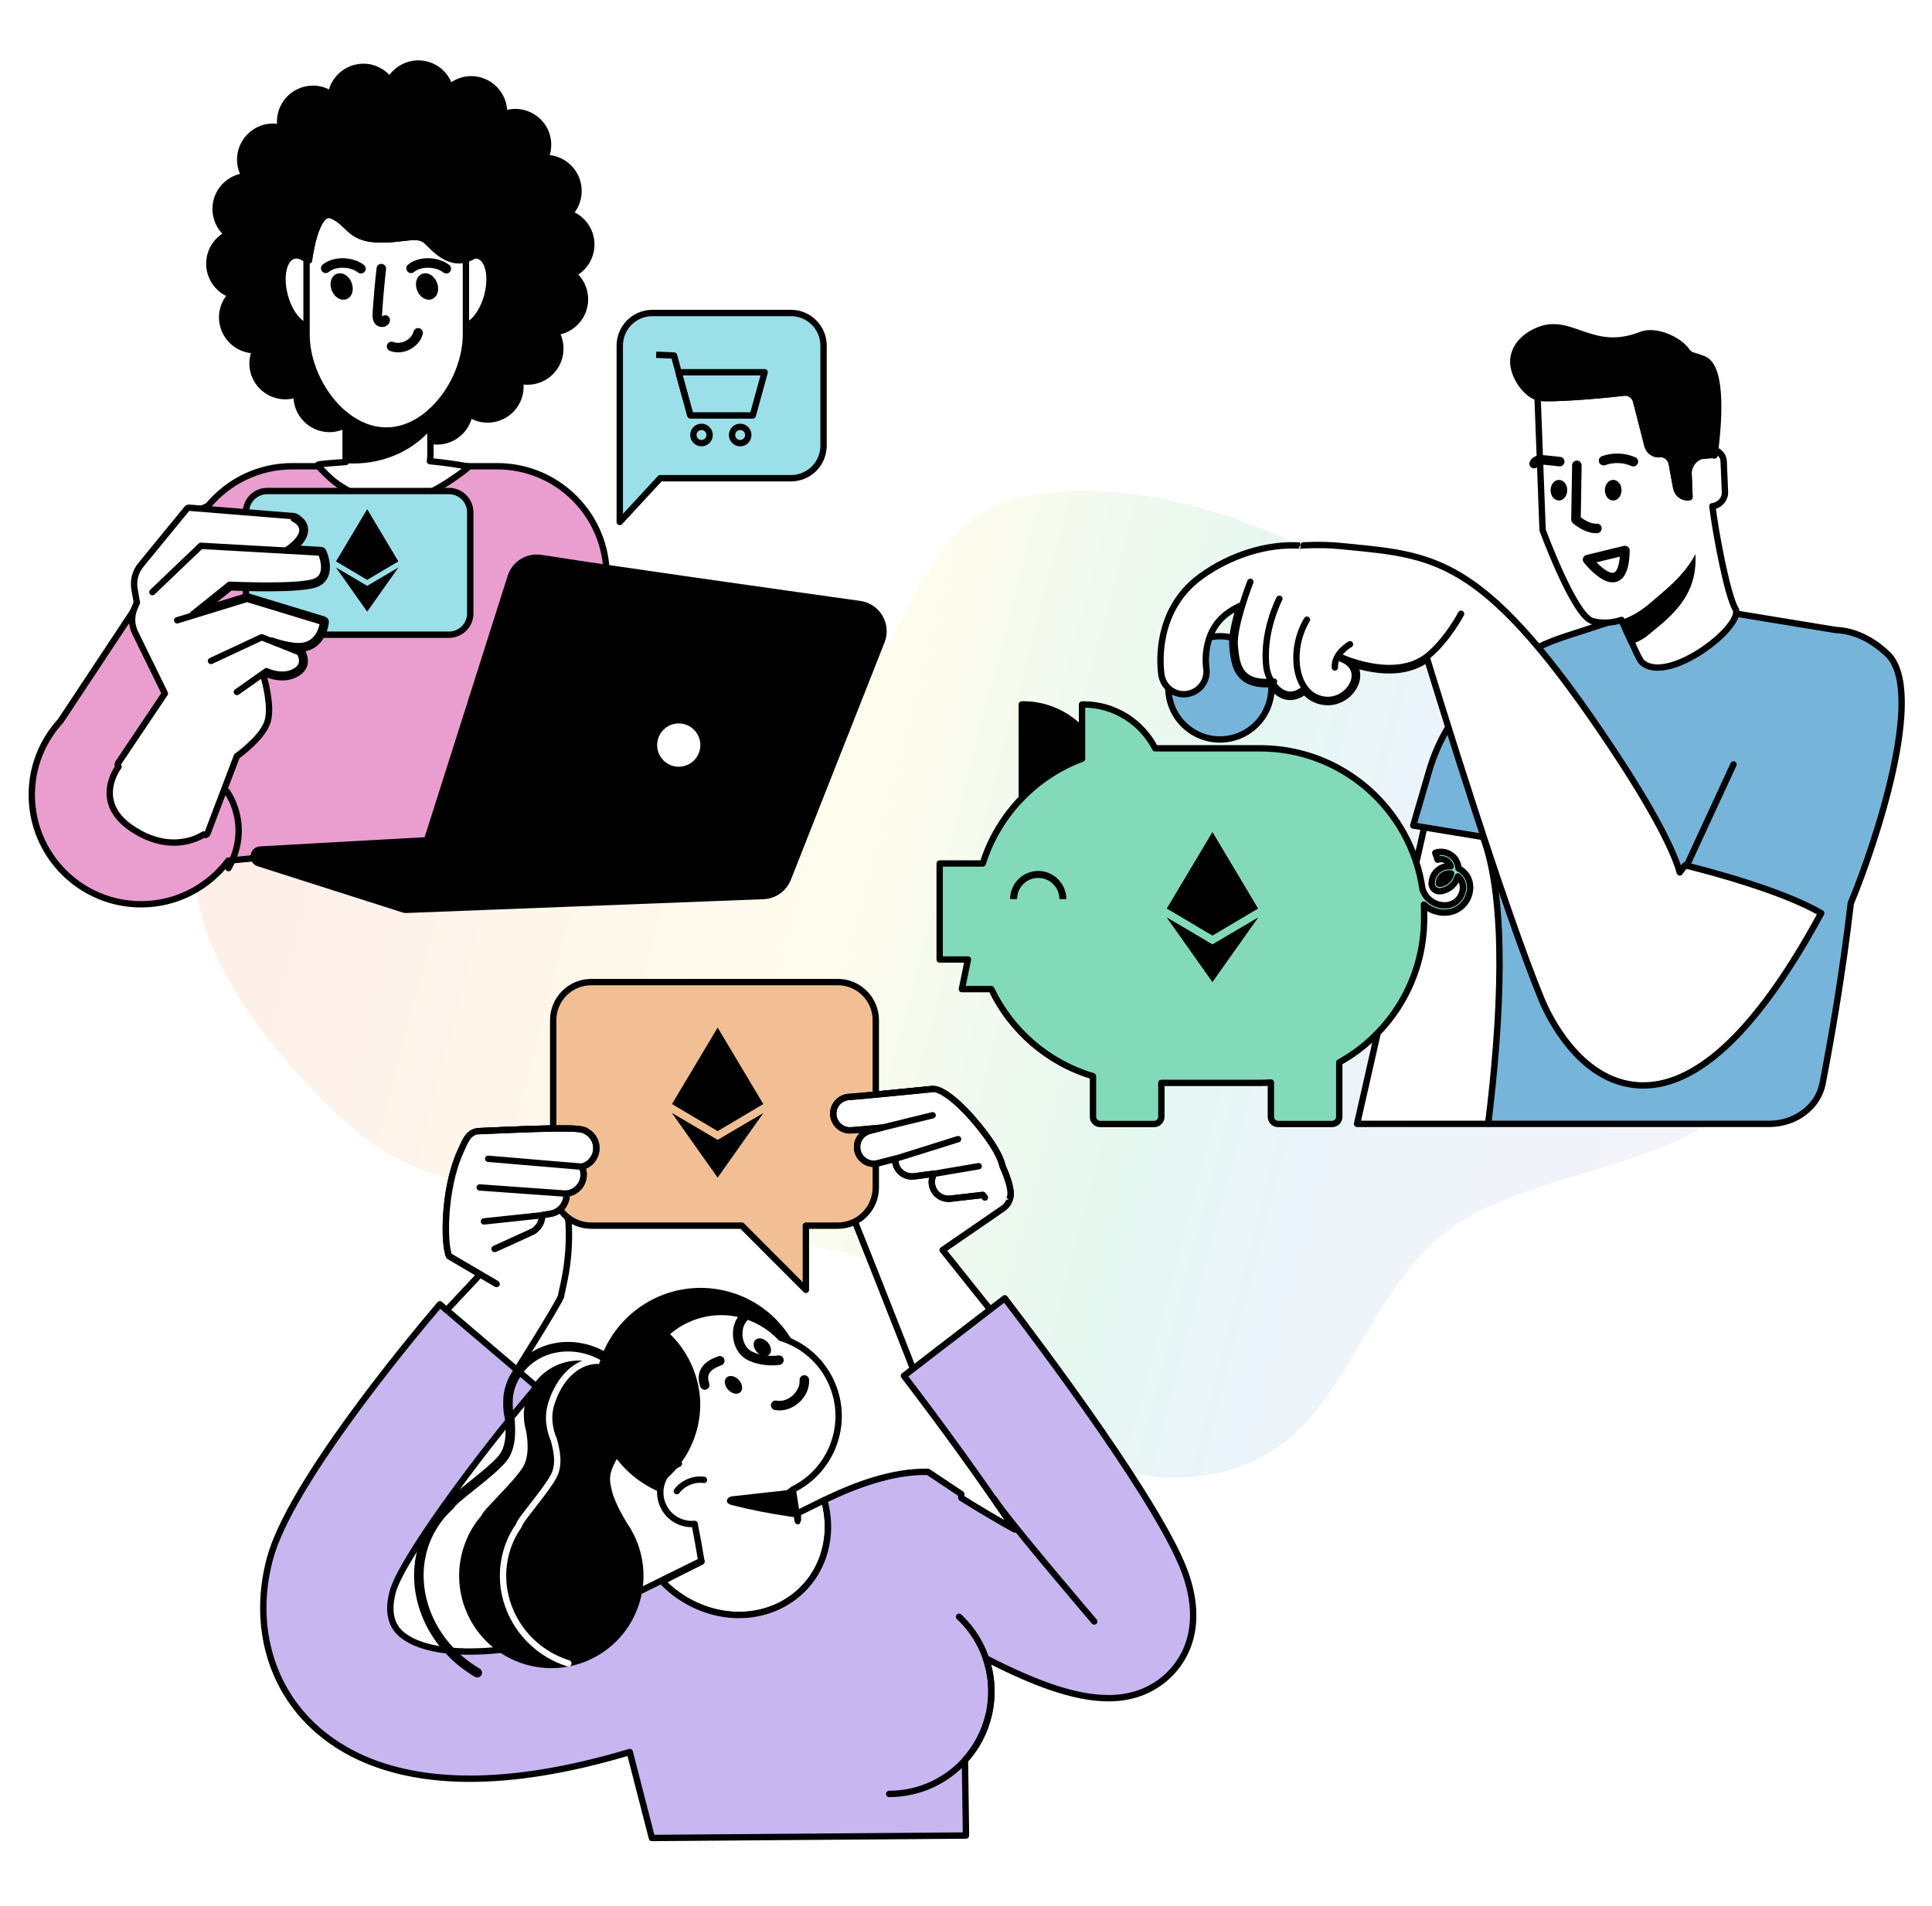 <svg width="304" height="300" viewBox="0 0 304 300" fill="none" xmlns="http://www.w3.org/2000/svg">
<g filter="url(#filter0_f_2496_199)">
<path d="M237.131 133.889C228.374 121.664 234.982 106.241 221.386 96.07C206.344 84.818 182.71 74.47 162.312 77.922C141.536 81.438 145.739 105.396 127.04 112.032C99.982 121.637 54.897 105.672 37.108 122.363C21.098 137.386 38.023 162.518 56.392 178.323C73.235 192.82 118.899 190.581 142.044 200.177C163.931 209.249 162.765 234.293 187.065 232.491C211.978 230.644 211.879 205.28 228.413 193.24C241.789 183.502 271.827 182.983 273.834 169.312C275.892 155.318 246.591 147.098 237.131 133.889Z" fill="url(#paint0_linear_2496_199)" fill-opacity="0.1"/>
</g>
<path d="M193.815 116.169C198.172 115.139 200.871 110.764 199.843 106.397C198.814 102.031 194.448 99.327 190.09 100.357C185.732 101.388 183.033 105.763 184.062 110.129C185.091 114.496 189.457 117.2 193.815 116.169Z" fill="#76B4DA" stroke="black" stroke-linejoin="round"/>
<path d="M241.886 129.6L234.165 176.887H213.536L224.622 127.933L241.886 129.6Z" fill="white" stroke="black" stroke-linejoin="round"/>
<path d="M296.994 102.947C294.465 100.521 291.672 99.276 288.801 99.147L262.636 94.853L246.315 100.163C235.743 103.599 227.729 111.514 224.879 121.32L222.372 129.929L233.358 131.733C237.172 141.903 236.186 160.468 234.165 176.887H278.394C282.529 176.887 286.072 174.21 286.786 170.524C288.029 164.097 289.908 153.512 291.222 142.154C295.072 132.907 303.122 108.816 297.001 102.94L296.994 102.947Z" fill="#76B4DA" stroke="black" stroke-linejoin="round"/>
<path d="M226.8 138.017C226.543 138.317 226.407 138.697 226.414 139.09C226.593 139.105 226.779 139.09 226.95 139.033C227.493 138.84 227.921 138.453 228.171 137.938C228.243 137.795 228.286 137.645 228.321 137.494C228.179 137.473 228.043 137.473 227.893 137.48C227.464 137.509 227.079 137.702 226.793 138.024L226.8 138.017Z" stroke="black" stroke-linejoin="round"/>
<path d="M273.065 95.819C271.793 93.622 269.972 84.024 269.443 79.673C270.586 79.544 271.465 78.564 271.422 77.447L271.222 72.623C271.186 71.786 270.636 71.106 269.886 70.848C269.85 71.127 269.815 71.399 269.779 71.671C269.586 71.628 269.386 71.607 269.172 71.628L267.922 71.736C266.743 71.836 265.643 73.26 265.693 74.484L265.843 78.249L265.665 78.263H265.636C264.736 78.342 263.929 77.69 263.757 76.753L263.057 72.974C262.879 72.022 262.043 71.364 261.129 71.471C260.257 71.571 259.45 70.984 259.229 70.097L257.457 63.169C257.229 62.274 256.415 61.687 255.536 61.795C250.857 62.36 243.729 62.84 242.236 62.596C242.136 62.582 242.036 62.553 241.936 62.525L242.729 83.43C242.729 83.43 247.686 96.95 250.557 97.751C252.007 98.152 253.557 98.088 255.136 97.573C255.893 99.347 256.45 100.557 256.857 101.344C257.615 103.069 258.122 104.028 258.365 104.243C262.465 107.9 274.593 98.453 273.065 95.819Z" fill="white" stroke="black" stroke-linejoin="round"/>
<path d="M268.029 56.52C267.407 56.277 266.857 56.098 266.357 55.955C265.964 55.847 265.621 55.59 265.393 55.239C264.286 53.557 260.564 51.775 258.229 52.705C250.607 55.718 247.336 50 242.271 51.911C240.907 52.419 238.629 53.729 238.171 56.205C237.721 58.639 239.879 61.938 241.929 62.525C242.029 62.553 242.129 62.582 242.229 62.596C243.721 62.84 250.85 62.36 255.529 61.795C256.4 61.687 257.221 62.267 257.45 63.169L259.221 70.097C259.45 70.984 260.257 71.571 261.121 71.471C262.036 71.371 262.879 72.022 263.05 72.974L263.75 76.753C263.921 77.691 264.729 78.335 265.629 78.263H265.657L265.836 78.242L265.686 74.477C265.636 73.253 266.736 71.829 267.914 71.729L269.164 71.621C269.379 71.6 269.579 71.621 269.771 71.664C269.807 71.4 269.843 71.12 269.879 70.841C270.607 64.994 270.85 57.608 268.029 56.513V56.52Z" fill="black" stroke="black" stroke-linejoin="round"/>
<path d="M255.686 86.651L249.808 88.068C249.808 88.068 255.493 95.318 255.686 86.651Z" fill="white" stroke="black" stroke-width="1.5" stroke-linejoin="round"/>
<path d="M248.122 73.239L247.979 81.777C247.979 81.777 249.658 83.273 251.279 83.165" stroke="black" stroke-width="1.5" stroke-linecap="round" stroke-linejoin="round"/>
<path d="M252.322 72.502C253.829 71.958 255.543 72.015 257.015 72.659" stroke="black" stroke-width="1.5" stroke-linecap="round" stroke-linejoin="round"/>
<path d="M245.422 72.652L243.107 72.409C242.465 72.337 241.643 72.373 241.393 72.967" stroke="black" stroke-width="1.5" stroke-linecap="round" stroke-linejoin="round"/>
<path d="M253.836 78.277C254.282 78.277 254.643 77.774 254.643 77.154C254.643 76.533 254.282 76.03 253.836 76.03C253.39 76.03 253.029 76.533 253.029 77.154C253.029 77.774 253.39 78.277 253.836 78.277Z" fill="black" stroke="black" stroke-linejoin="round"/>
<path d="M244.486 77.154C244.486 77.776 244.851 78.277 245.293 78.277C245.736 78.277 246.101 77.776 246.101 77.154C246.101 76.531 245.736 76.03 245.293 76.03C244.851 76.03 244.486 76.531 244.486 77.154Z" fill="black" stroke="black" stroke-linejoin="round"/>
<path d="M264.314 137.316C263.8 135.419 261.772 129.965 253.814 117.977C234.05 88.19 226.372 87.445 212.436 86.086L210.8 85.928C207.836 85.628 204.536 85.864 204.55 85.871C199.422 85.535 193.586 87.352 188.936 90.738C181.193 96.377 182.693 105.882 182.764 106.283C183.057 108.015 184.536 109.267 186.279 109.267C186.479 109.267 186.679 109.253 186.879 109.217C188.807 108.888 190.122 107.049 189.807 105.116C189.772 104.887 189.014 99.526 193.136 96.521C193.707 96.106 194.35 95.726 195.05 95.383C194.393 97.551 193.779 100.099 193.922 101.674C194.093 103.456 194.279 105.474 195.729 106.669C196.564 107.356 197.722 107.693 199.25 107.693C199.45 107.693 199.672 107.671 199.879 107.657C200.393 108.451 201.079 109.131 201.9 109.468C202.207 109.596 202.586 109.689 203.022 109.689C203.664 109.689 204.429 109.475 205.264 108.816C205.264 108.816 205.264 108.809 205.279 108.802C205.693 109.296 206.172 109.689 206.707 109.961C207.429 110.326 208.179 110.505 208.929 110.505C209.936 110.505 210.922 110.176 211.772 109.525C213.079 108.53 213.743 107.027 213.472 105.71C213.386 105.274 213.193 104.88 212.914 104.536C214.357 105.002 216.422 105.503 218.6 105.503C220.636 105.503 222.764 105.052 224.572 103.728C225.943 108.215 236.507 142.612 242.579 157.334C243.472 159.502 248.422 170.359 257.95 170.825C258.157 170.832 258.364 170.839 258.572 170.839C267.4 170.839 276.814 161.721 286.564 143.721C280.179 140.021 268.136 136.922 265.143 136.185L264.314 137.308V137.316Z" fill="white" stroke="black" stroke-linejoin="round"/>
<path d="M196.743 91.568C196.743 91.568 194 98.618 194.286 101.645C194.572 104.672 194.922 107.836 200.465 107.278" fill="white"/>
<path d="M196.743 91.568C196.743 91.568 194 98.618 194.286 101.645C194.572 104.672 194.922 107.836 200.465 107.278" stroke="black" stroke-linecap="round" stroke-linejoin="round"/>
<path d="M201.308 94.237C201.308 94.237 198.565 99.498 199.279 105.052C199.586 107.449 202.051 110.92 205.058 108.544" stroke="black" stroke-linecap="round" stroke-linejoin="round"/>
<path d="M205.65 97.53C202.922 102.117 203.707 108.036 206.879 109.654C211.707 112.116 216.25 104.973 210.457 103.506" stroke="black" stroke-linecap="round" stroke-linejoin="round"/>
<path d="M212.421 101.402C212.421 101.402 209.886 102.833 210.043 105.052Z" fill="white"/>
<path d="M212.421 101.402C212.421 101.402 209.886 102.833 210.043 105.052" stroke="black" stroke-linecap="round" stroke-linejoin="round"/>
<path d="M211.072 103.47C211.072 103.47 219.622 107.435 224.772 103.155C227.779 100.65 229.9 96.606 229.9 96.606" stroke="black" stroke-linecap="round" stroke-linejoin="round"/>
<path d="M272.764 120.318L265.4 136.263" stroke="black" stroke-linecap="round" stroke-linejoin="round"/>
<path d="M170.257 114.9C167.936 112.423 164.65 110.863 160.993 110.863C160.922 110.863 160.85 110.87 160.779 110.877V125.621C163.415 122.901 166.643 120.761 170.257 119.409V114.907V114.9Z" fill="black" stroke="black" stroke-linejoin="round"/>
<path d="M229.5 136.678C229.472 136.421 229.429 136.163 229.336 135.913C229.093 135.218 228.593 134.667 227.936 134.345C227.272 134.03 226.529 133.987 225.836 134.231L226.215 135.311C226.615 135.168 227.05 135.19 227.436 135.376C227.822 135.562 228.115 135.884 228.257 136.292C228.257 136.306 228.265 136.328 228.272 136.342C228.122 136.335 227.972 136.313 227.822 136.328C227.093 136.378 226.422 136.707 225.943 137.265C225.536 137.738 225.315 138.317 225.279 138.933C225.257 139.004 225.257 139.105 225.272 139.219C225.272 139.233 225.272 139.248 225.272 139.262H225.279C225.372 139.777 225.857 140.507 227.057 140.2C227.15 140.178 227.243 140.142 227.336 140.114C228.365 139.749 229.093 138.919 229.386 137.945C229.407 137.967 229.436 137.981 229.457 137.995C229.886 138.375 230.143 138.897 230.186 139.47C230.236 140.221 229.993 140.951 229.5 141.524C229.007 142.089 228.315 142.433 227.565 142.483C226.586 142.547 225.643 142.232 224.9 141.588C224.393 141.144 224.036 140.572 223.829 139.942C222.022 127.41 211.265 117.777 198.257 117.777H181.765C179.65 113.676 175.393 110.87 170.472 110.87C170.4 110.87 170.329 110.877 170.257 110.885V119.416C166.643 120.768 163.422 122.915 160.779 125.628C157.993 128.491 155.865 131.998 154.643 135.905H147.857V151.014H152.307L151.35 155.673H155.979C159.107 162.243 164.907 167.282 171.979 169.379V175.763C171.979 176.393 172.493 176.908 173.122 176.908H181.6C182.229 176.908 182.743 176.393 182.743 175.763V170.438H198.25C198.829 170.438 199.4 170.409 199.972 170.374V175.763C199.972 176.393 200.486 176.908 201.115 176.908H209.593C210.222 176.908 210.736 176.393 210.736 175.763V167.21C218.693 162.794 224.086 154.299 224.086 144.537V143.671C224.086 143.234 224.072 142.805 224.05 142.375C224.079 142.397 224.1 142.426 224.129 142.454C224.793 143.034 225.579 143.413 226.422 143.563C226.815 143.635 227.215 143.657 227.622 143.628C228.679 143.556 229.643 143.077 230.343 142.275C231.043 141.474 231.386 140.45 231.315 139.391C231.236 138.181 230.5 137.179 229.493 136.678H229.5ZM228.172 137.931C227.922 138.446 227.493 138.84 226.95 139.026C226.772 139.09 226.593 139.097 226.415 139.083C226.415 138.69 226.543 138.31 226.8 138.01C227.079 137.688 227.472 137.494 227.9 137.466C228.043 137.459 228.186 137.466 228.329 137.48C228.293 137.63 228.243 137.781 228.179 137.924L228.172 137.931Z" fill="#82DABB" stroke="black" stroke-linejoin="round"/>
<path d="M167.786 141.51H166.693C166.693 139.67 165.2 138.174 163.364 138.174C161.529 138.174 160.036 139.67 160.036 141.51H158.943C158.943 139.069 160.929 137.079 163.364 137.079C165.8 137.079 167.786 139.069 167.786 141.51Z" fill="black"/>
<path d="M259.736 94.846C258.221 96.163 256.657 97.079 255.128 97.573C255.886 99.348 256.443 100.557 256.85 101.344C257.771 100.987 258.607 100.564 259.221 100.049C262.064 97.651 266.707 94.552 266.793 88.304C266.793 87.961 266.793 87.589 266.786 87.202C264.978 90.673 261.886 92.971 259.736 94.846Z" fill="black"/>
<path d="M197.986 144.392C197.955 144.39 190.868 148.598 190.776 148.634C190.755 148.621 183.606 144.382 183.572 144.386C183.589 144.412 190.771 154.572 190.776 154.572C190.78 154.572 197.986 144.392 197.986 144.392Z" fill="black"/>
<path d="M190.779 130.954L183.595 142.992L190.779 147.256L197.963 142.992L190.779 130.954Z" fill="black"/>
<path d="M92.484 178.204C91.526 177.56 91.169 177.324 75.341 178.032C73.683 178.104 73.162 179.664 72.469 181.182C69.641 187.394 69.869 196.254 70.676 197.707L75.555 200.57L66.469 210.268L79.641 218.283C79.641 218.283 88.312 204.585 88.312 203.919C88.312 203.254 89.812 198.909 89.476 192.561C89.419 191.502 88.933 190.765 88.176 190.264C88.819 189.663 89.191 188.789 89.126 187.866C90.691 187.702 91.883 186.349 91.812 184.753C91.798 184.352 91.698 183.973 91.541 183.629C92.241 183.45 92.883 183.028 93.312 182.384C94.234 181.003 93.862 179.127 92.476 178.204H92.484Z" fill="white" stroke="black" stroke-miterlimit="10" stroke-linejoin="round"/>
<path d="M158.97 187.251C158.741 185.676 157.77 183.615 157.77 183.615C157.677 183.508 157.662 181.711 153.998 177.202C151.155 173.702 148.191 171.262 146.734 171.405C142.127 171.863 134.534 172.607 133.705 172.643C132.27 172.665 131.112 173.838 131.112 175.277C131.112 176.716 132.291 177.911 133.741 177.911C133.841 177.911 134.077 177.896 134.398 177.875C131.905 180.101 130.655 182.541 130.655 182.541C130.655 182.541 144.827 218.119 144.991 218.956L156.991 207.598L148.32 196.741L157.927 190.135C158.834 189.448 159.212 188.303 158.962 187.243L158.97 187.251Z" fill="white" stroke="black" stroke-miterlimit="10" stroke-linejoin="round"/>
<path d="M126.657 222.402C128.304 213.321 122.292 204.622 113.23 202.971C104.167 201.321 95.485 207.345 93.838 216.426C92.191 225.507 98.202 234.206 107.265 235.856C116.328 237.506 125.01 231.483 126.657 222.402Z" fill="black"/>
<path d="M129.169 236.362L125.533 238.158C125.548 238.731 125.612 239.969 125.483 239.146C125.433 238.845 125.391 238.552 125.341 238.259C125.198 237.393 125.062 236.541 124.948 235.761C124.891 235.432 124.841 235.109 124.805 234.816C124.776 234.687 124.762 234.566 124.748 234.444C130.855 231.452 133.626 224.174 130.926 217.832C129.376 214.19 126.348 211.634 122.848 210.561C119.255 206.739 113.548 205.343 108.448 207.526C101.912 210.318 98.876 217.883 101.662 224.431C102.755 227.008 104.598 229.019 106.819 230.372C104.362 231.481 103.226 234.358 104.291 236.849C105.155 238.881 107.212 240.041 109.298 239.847C109.691 241.844 110.069 243.898 110.348 245.666C110.348 245.702 110.362 245.738 110.362 245.773L104.169 248.894C109.062 254.004 116.698 255.736 122.812 252.658C128.905 249.588 131.548 242.717 129.691 236.111C129.519 236.197 129.341 236.276 129.169 236.362Z" fill="white" stroke="black" stroke-miterlimit="10" stroke-linejoin="round"/>
<path d="M131.827 154.572H93.027C89.727 154.572 87.048 157.256 87.048 160.562V186.914C87.048 190.221 89.727 192.905 93.027 192.905H116.72L126.805 203.01V192.905H131.827C135.127 192.905 137.805 190.221 137.805 186.914V160.562C137.805 157.256 135.127 154.572 131.827 154.572Z" fill="#F1BF93" stroke="black" stroke-miterlimit="10" stroke-linejoin="round"/>
<path d="M158.683 188.832C159.798 187.902 157.769 183.615 157.769 183.615C157.676 183.508 157.662 181.711 153.998 177.202C151.155 173.702 148.19 171.262 146.733 171.405C142.126 171.863 134.533 172.607 133.705 172.643C132.269 172.665 131.112 173.838 131.112 175.277C131.112 176.716 132.29 177.911 133.74 177.911C134.112 177.911 136.19 177.725 138.776 177.481L136.833 177.982C135.426 178.347 134.583 179.786 134.948 181.196C135.255 182.384 136.326 183.171 137.49 183.171C137.712 183.171 137.933 183.143 138.155 183.085L140.869 182.377C140.862 182.541 140.869 182.713 140.883 182.878C141.055 184.202 142.19 185.168 143.49 185.168C143.605 185.168 143.719 185.161 143.84 185.146L146.969 184.731C146.698 185.204 146.562 185.762 146.633 186.342C146.798 187.787 148.098 188.825 149.548 188.661L154.633 188.074L154.976 188.482" fill="white"/>
<path d="M158.683 188.832C159.798 187.902 157.769 183.615 157.769 183.615C157.676 183.508 157.662 181.711 153.998 177.202C151.155 173.702 148.19 171.262 146.733 171.405C142.126 171.863 134.533 172.607 133.705 172.643C132.269 172.665 131.112 173.838 131.112 175.277C131.112 176.716 132.29 177.911 133.74 177.911C134.112 177.911 136.19 177.725 138.776 177.481L136.833 177.982C135.426 178.347 134.583 179.786 134.948 181.196C135.255 182.384 136.326 183.171 137.49 183.171C137.712 183.171 137.933 183.143 138.155 183.085L140.869 182.377C140.862 182.541 140.869 182.713 140.883 182.878C141.055 184.202 142.19 185.168 143.49 185.168C143.605 185.168 143.719 185.161 143.84 185.146L146.969 184.731C146.698 185.204 146.562 185.762 146.633 186.342C146.798 187.787 148.098 188.825 149.548 188.661L154.633 188.074L154.976 188.482" stroke="black" stroke-miterlimit="10" stroke-linejoin="round"/>
<path d="M146.733 171.405C142.126 171.863 134.533 172.607 133.705 172.643C132.269 172.665 131.112 173.838 131.112 175.277C131.112 176.715 132.29 177.911 133.74 177.911C134.112 177.911 136.19 177.725 138.776 177.481L136.833 177.982C135.426 178.347 134.583 179.786 134.948 181.196C135.255 182.384 136.326 183.171 137.49 183.171C137.712 183.171 137.933 183.142 138.155 183.085L140.869 182.377C140.862 182.541 140.869 182.713 140.883 182.878C141.055 184.202 142.19 185.168 143.49 185.168C143.605 185.168 143.719 185.161 143.84 185.146L146.969 184.731C146.698 185.204 146.562 185.762 146.633 186.342C146.798 187.787 148.098 188.825 149.548 188.66L154.633 188.074L154.976 188.482" stroke="black" stroke-linecap="round" stroke-linejoin="round"/>
<path d="M146.748 175.535L138.777 177.488" stroke="black" stroke-linecap="round" stroke-linejoin="round"/>
<path d="M150.748 179.292L140.869 182.391" stroke="black" stroke-linecap="round" stroke-linejoin="round"/>
<path d="M153.998 183.55L146.969 184.746" stroke="black" stroke-linecap="round" stroke-linejoin="round"/>
<path d="M77.819 196.576L83.784 193.864C84.762 193.32 85.305 192.311 85.319 191.259L86.677 191.022C88.205 190.758 89.241 189.376 89.148 187.866C90.712 187.702 91.905 186.349 91.834 184.753C91.819 184.352 91.719 183.973 91.562 183.629C92.262 183.45 92.905 183.028 93.334 182.384C94.255 181.003 93.884 179.127 92.498 178.204C91.541 177.56 91.184 177.324 75.355 178.032C73.698 178.104 73.177 179.664 72.484 181.182C69.655 187.394 69.884 196.254 70.691 197.707L78.155 202.087" fill="white"/>
<path d="M77.819 196.576L83.784 193.864C84.762 193.32 85.305 192.311 85.319 191.259L86.677 191.022C88.205 190.758 89.241 189.376 89.148 187.866C90.712 187.702 91.905 186.349 91.834 184.753C91.819 184.352 91.719 183.973 91.562 183.629C92.262 183.45 92.905 183.028 93.334 182.384C94.255 181.003 93.884 179.127 92.498 178.204C91.541 177.56 91.184 177.324 75.355 178.032C73.698 178.104 73.177 179.664 72.484 181.182C69.655 187.394 69.884 196.254 70.691 197.707L78.155 202.087" stroke="black" stroke-miterlimit="10" stroke-linejoin="round"/>
<path d="M70.684 197.707L78.148 202.094" stroke="black" stroke-linecap="round" stroke-linejoin="round"/>
<path d="M77.819 196.576L83.784 193.864C84.762 193.32 85.305 192.311 85.319 191.259L86.676 191.022C88.205 190.758 89.241 189.376 89.148 187.866C90.712 187.702 91.905 186.349 91.834 184.753C91.819 184.352 91.719 183.973 91.562 183.629C92.262 183.45 92.905 183.028 93.334 182.384C94.255 181.003 93.884 179.127 92.498 178.204C91.541 177.56 91.184 177.324 75.355 178.032" stroke="black" stroke-linecap="round" stroke-linejoin="round"/>
<path d="M76.819 182.384L91.548 183.629" stroke="black" stroke-linecap="round" stroke-linejoin="round"/>
<path d="M75.483 186.893L89.141 187.873" stroke="black" stroke-linecap="round" stroke-linejoin="round"/>
<path d="M76.148 192.239L85.313 191.266" stroke="black" stroke-linecap="round" stroke-linejoin="round"/>
<path d="M114.369 236.197C114.355 236.527 114.676 236.763 115.098 236.87C118.062 237.629 121.119 238.23 124.233 238.681C124.583 238.731 124.948 238.788 125.312 238.795C125.169 237.522 125.019 236.262 124.905 235.124C124.855 234.766 124.819 234.423 124.798 234.1C124.726 234.108 124.648 234.129 124.576 234.136C124.226 234.194 124.019 234.337 123.905 234.508C123.719 234.537 123.541 234.573 123.341 234.601C122.448 234.709 121.562 234.802 120.669 234.895C118.841 235.102 117.005 235.31 115.176 235.51C114.726 235.56 114.391 235.904 114.376 236.19L114.369 236.197Z" fill="black"/>
<path d="M100.155 227.874C101.327 229.656 102.612 231.366 103.941 233.027C104.055 233.17 104.277 233.249 104.434 233.12C105.87 231.946 107.084 230.529 108.027 228.926C109.748 225.999 110.505 222.52 110.055 219.149C109.555 215.456 107.727 211.985 104.948 209.509C104.634 209.223 104.227 209.673 104.441 209.974C102.805 210.017 101.37 211.241 100.448 212.536C99.42 213.975 98.82 215.657 98.312 217.331C97.762 219.149 97.37 220.91 97.791 222.807C98.198 224.646 99.141 226.314 100.162 227.874H100.155Z" fill="black"/>
<path fill-rule="evenodd" clip-rule="evenodd" d="M158.098 204.342C163.913 211.935 183.163 237.529 186.655 248.028C189.913 257.812 185.07 262.843 182.841 264.553C180.37 266.443 177.555 267.28 174.398 267.28C168.981 267.28 162.552 264.821 155.131 261.012C156.08 263.789 156.285 266.858 155.562 269.925C154.915 272.673 153.601 275.089 151.833 277.042L151.998 288.894L102.577 289.281L99.091 275.754C89.062 278.753 80.777 279.955 73.948 279.955C61.27 279.955 53.605 275.826 49.034 271.424C42.255 264.89 39.812 255.099 42.498 245.222C45.648 233.65 63.734 211.728 69.213 205.286L84.448 218.269C74.584 229.892 63.134 245.616 61.805 250.49C61.27 252.451 61.027 255.171 62.905 256.974C66.327 260.266 76.305 261.784 94.098 256.33L93.498 253.99L110.355 245.666C110.355 245.684 110.359 245.702 110.363 245.72C110.366 245.738 110.37 245.756 110.37 245.773L104.177 248.894C109.07 254.004 116.705 255.736 122.82 252.659C128.913 249.588 131.548 242.717 129.698 236.112C134.705 233.685 140.448 231.56 146.005 231.653L151.263 235.16V235.761C154.091 237.529 156.941 239.218 159.648 240.721C154.677 233.306 148.177 224.302 142.234 216.544L158.098 204.342Z" fill="#C8B6F0"/>
<path d="M186.655 248.028L186.181 248.186L186.181 248.186L186.655 248.028ZM158.098 204.342L158.495 204.038C158.414 203.932 158.295 203.863 158.163 203.846C158.032 203.829 157.899 203.864 157.793 203.945L158.098 204.342ZM182.841 264.553L183.145 264.951L183.146 264.95L182.841 264.553ZM155.131 261.012L155.359 260.567C155.178 260.474 154.958 260.501 154.804 260.634C154.65 260.768 154.592 260.981 154.658 261.174L155.131 261.012ZM155.562 269.925L155.076 269.81L155.076 269.81L155.562 269.925ZM151.833 277.042L151.463 276.707C151.378 276.801 151.332 276.923 151.333 277.049L151.833 277.042ZM151.998 288.894L152.002 289.394C152.135 289.393 152.263 289.339 152.356 289.244C152.449 289.149 152.5 289.021 152.498 288.888L151.998 288.894ZM102.577 289.281L102.093 289.406C102.15 289.628 102.351 289.783 102.581 289.781L102.577 289.281ZM99.091 275.754L99.575 275.629C99.541 275.498 99.455 275.386 99.337 275.319C99.219 275.252 99.078 275.236 98.948 275.275L99.091 275.754ZM49.034 271.424L48.687 271.784L48.687 271.784L49.034 271.424ZM42.498 245.222L42.016 245.091L42.016 245.091L42.498 245.222ZM69.213 205.286L69.537 204.906C69.436 204.82 69.305 204.777 69.172 204.788C69.04 204.799 68.918 204.861 68.832 204.962L69.213 205.286ZM84.448 218.269L84.829 218.593C85.008 218.382 84.982 218.067 84.772 217.889L84.448 218.269ZM61.805 250.49L62.288 250.622L62.288 250.621L61.805 250.49ZM62.905 256.974L63.252 256.614L63.252 256.614L62.905 256.974ZM94.098 256.33L94.245 256.808C94.5 256.73 94.649 256.465 94.583 256.206L94.098 256.33ZM93.498 253.99L93.277 253.541C93.065 253.646 92.955 253.885 93.014 254.114L93.498 253.99ZM110.355 245.666H110.855C110.855 245.493 110.766 245.333 110.619 245.241C110.472 245.15 110.289 245.141 110.134 245.218L110.355 245.666ZM110.37 245.773L110.595 246.22C110.763 246.135 110.87 245.962 110.87 245.773H110.37ZM104.177 248.894L103.952 248.447C103.81 248.519 103.711 248.653 103.684 248.809C103.657 248.966 103.706 249.125 103.816 249.24L104.177 248.894ZM122.82 252.659L123.044 253.105L123.045 253.105L122.82 252.659ZM129.698 236.112L129.48 235.662C129.262 235.767 129.152 236.013 129.217 236.246L129.698 236.112ZM146.005 231.653L146.283 231.237C146.203 231.184 146.11 231.154 146.014 231.153L146.005 231.653ZM151.263 235.16H151.763C151.763 234.993 151.679 234.836 151.54 234.744L151.263 235.16ZM151.263 235.761H150.763C150.763 235.933 150.851 236.093 150.998 236.185L151.263 235.761ZM159.648 240.721L159.406 241.158C159.607 241.27 159.86 241.229 160.016 241.059C160.173 240.889 160.192 240.634 160.064 240.442L159.648 240.721ZM142.234 216.544L141.929 216.148C141.711 216.316 141.669 216.629 141.837 216.848L142.234 216.544ZM187.13 247.87C186.238 245.19 184.356 241.583 181.967 237.584C179.572 233.576 176.65 229.146 173.659 224.811C167.676 216.141 161.404 207.837 158.495 204.038L157.701 204.646C160.606 208.44 166.867 216.729 172.836 225.379C175.821 229.704 178.729 234.115 181.108 238.097C183.492 242.087 185.326 245.616 186.181 248.186L187.13 247.87ZM183.146 264.95C184.306 264.06 186.144 262.307 187.269 259.504C188.399 256.691 188.793 252.865 187.13 247.87L186.181 248.186C187.775 252.975 187.376 256.556 186.341 259.132C185.303 261.718 183.605 263.337 182.537 264.157L183.146 264.95ZM174.398 267.78C177.651 267.78 180.575 266.915 183.145 264.951L182.537 264.156C180.164 265.971 177.46 266.78 174.398 266.78V267.78ZM154.903 261.457C162.329 265.268 168.851 267.78 174.398 267.78V266.78C169.111 266.78 162.775 264.373 155.359 260.567L154.903 261.457ZM156.049 270.04C156.794 266.878 156.583 263.713 155.604 260.851L154.658 261.174C155.578 263.864 155.776 266.838 155.076 269.81L156.049 270.04ZM152.204 277.378C154.027 275.364 155.382 272.872 156.049 270.04L155.076 269.81C154.448 272.474 153.175 274.815 151.463 276.707L152.204 277.378ZM152.498 288.888L152.333 277.035L151.333 277.049L151.498 288.901L152.498 288.888ZM102.581 289.781L152.002 289.394L151.994 288.394L102.573 288.781L102.581 289.781ZM98.607 275.879L102.093 289.406L103.061 289.156L99.575 275.629L98.607 275.879ZM73.948 280.455C80.835 280.455 89.169 279.243 99.234 276.233L98.948 275.275C88.956 278.263 80.719 279.455 73.948 279.455V280.455ZM48.687 271.784C53.358 276.282 61.15 280.455 73.948 280.455V279.455C61.39 279.455 53.853 275.37 49.381 271.064L48.687 271.784ZM42.016 245.091C39.287 255.125 41.764 265.11 48.687 271.784L49.381 271.064C42.747 264.67 40.338 255.073 42.981 245.354L42.016 245.091ZM68.832 204.962C66.088 208.188 60.188 215.29 54.577 223.037C51.772 226.91 49.035 230.951 46.8 234.752C44.569 238.547 42.821 242.133 42.016 245.091L42.981 245.354C43.751 242.525 45.444 239.031 47.662 235.259C49.875 231.495 52.592 227.482 55.387 223.623C60.976 215.906 66.858 208.826 69.593 205.61L68.832 204.962ZM84.772 217.889L69.537 204.906L68.888 205.667L84.124 218.65L84.772 217.889ZM62.288 250.621C62.599 249.478 63.529 247.635 64.945 245.292C66.35 242.966 68.207 240.191 70.333 237.2C74.586 231.219 79.906 224.394 84.829 218.593L84.067 217.946C79.126 223.767 73.789 230.615 69.518 236.621C67.383 239.623 65.512 242.42 64.089 244.775C62.675 247.115 61.675 249.065 61.323 250.358L62.288 250.621ZM63.252 256.614C61.589 255.017 61.759 252.557 62.288 250.622L61.323 250.358C60.78 252.345 60.465 255.324 62.559 257.335L63.252 256.614ZM93.952 255.852C85.089 258.569 78.201 259.54 73.123 259.432C68.025 259.324 64.829 258.131 63.252 256.614L62.559 257.335C64.403 259.109 67.907 260.322 73.102 260.432C78.317 260.542 85.315 259.545 94.245 256.808L93.952 255.852ZM93.014 254.114L93.614 256.454L94.583 256.206L93.983 253.866L93.014 254.114ZM110.134 245.218L93.277 253.541L93.72 254.438L110.577 246.114L110.134 245.218ZM110.853 245.622C110.852 245.617 110.852 245.615 110.851 245.614C110.851 245.614 110.852 245.616 110.852 245.619C110.853 245.625 110.855 245.642 110.855 245.666H109.855C109.855 245.742 109.87 245.809 109.872 245.818L110.853 245.622ZM110.87 245.773C110.87 245.698 110.855 245.631 110.853 245.622L109.872 245.818C109.873 245.823 109.873 245.824 109.874 245.825C109.874 245.826 109.873 245.824 109.873 245.821C109.872 245.814 109.87 245.797 109.87 245.773H110.87ZM104.402 249.34L110.595 246.22L110.145 245.327L103.952 248.447L104.402 249.34ZM122.595 252.212C116.703 255.178 109.3 253.522 104.538 248.548L103.816 249.24C108.839 254.487 116.708 256.294 123.044 253.105L122.595 252.212ZM129.217 236.246C131.009 242.647 128.452 249.261 122.595 252.212L123.045 253.105C129.373 249.916 132.087 242.788 130.18 235.977L129.217 236.246ZM146.014 231.153C140.336 231.058 134.506 233.226 129.48 235.662L129.916 236.561C134.905 234.144 140.561 232.062 145.997 232.153L146.014 231.153ZM151.54 234.744L146.283 231.237L145.728 232.069L150.985 235.576L151.54 234.744ZM151.763 235.761V235.16H150.763V235.761H151.763ZM159.891 240.283C157.192 238.785 154.35 237.101 151.528 235.337L150.998 236.185C153.832 237.957 156.69 239.65 159.406 241.158L159.891 240.283ZM141.837 216.848C147.774 224.599 154.268 233.594 159.233 240.999L160.064 240.442C155.085 233.018 148.579 224.005 142.631 216.24L141.837 216.848ZM157.793 203.945L141.929 216.148L142.539 216.941L158.403 204.738L157.793 203.945Z" fill="black"/>
<path d="M150.905 254.462C154.041 257.404 155.998 261.591 155.998 266.228C155.998 275.132 148.798 282.346 139.912 282.346" stroke="black" stroke-linecap="round" stroke-linejoin="round"/>
<path d="M172.179 255.206C172.179 255.206 158.279 238.931 156.429 235.918" stroke="black" stroke-linecap="round" stroke-linejoin="round"/>
<path d="M110.769 232.919C109.169 232.697 107.476 233.406 106.498 234.694" stroke="black" stroke-linecap="round" stroke-linejoin="round"/>
<path d="M126.562 217.196C126.691 219.507 124.319 221.604 122.055 221.182" stroke="black" stroke-width="1.5" stroke-linecap="round" stroke-linejoin="round"/>
<path d="M113.255 214.175C112.426 214.505 109.955 215.335 110.89 217.983" stroke="black" stroke-width="1.5" stroke-linecap="round" stroke-linejoin="round"/>
<path d="M116.941 207.441C115.513 209.022 115.884 212.207 117.834 213.309C118.706 213.796 120.527 214.361 122.563 214.075" stroke="black" stroke-width="1.5" stroke-linecap="round" stroke-linejoin="round"/>
<path d="M120.791 211.269C121.384 211.914 121.498 212.78 121.034 213.209C120.57 213.638 119.72 213.467 119.12 212.823C118.52 212.178 118.413 211.312 118.877 210.883C119.341 210.454 120.191 210.625 120.791 211.269Z" fill="black"/>
<path d="M116.248 217.188C116.841 217.832 116.955 218.698 116.491 219.128C116.026 219.557 115.176 219.386 114.576 218.741C113.984 218.097 113.869 217.231 114.334 216.802C114.798 216.372 115.648 216.544 116.248 217.188Z" fill="black"/>
<path d="M73.541 242.002C74.127 240.713 74.87 239.561 75.748 238.545C75.998 237.672 80.427 233.664 82.127 231.159C83.27 229.477 83.098 227.151 82.812 225.347C82.577 224.582 82.448 223.78 82.434 222.971C82.305 220.939 83.213 219.235 83.213 219.235C85.191 214.869 90.327 212.937 94.684 214.92C99.041 216.902 100.97 222.048 98.991 226.414C98.684 227.094 98.298 227.709 97.855 228.267C95.763 231.631 95.748 232.519 96.305 234.723C96.741 236.455 98.062 238.745 98.655 239.719C101.477 243.784 102.148 249.194 99.955 254.025C96.641 261.333 88.048 264.568 80.755 261.247C73.463 257.926 70.234 249.316 73.548 242.009L73.541 242.002Z" fill="black"/>
<path d="M89.426 261.798C89.334 261.769 89.241 261.741 89.148 261.712C81.562 259.143 77.405 251.055 79.855 243.655C80.284 242.352 80.898 241.164 81.648 240.091C81.798 239.218 85.719 234.923 87.126 232.333C88.069 230.593 87.633 228.346 87.148 226.614C86.834 225.891 86.612 225.125 86.505 224.338C86.148 222.37 86.848 220.631 86.848 220.631C87.969 217.238 90.448 214.297 93.891 214.161" stroke="white" stroke-linecap="round" stroke-linejoin="round"/>
<path d="M75.098 263.272C66.655 258.305 63.448 248.071 67.934 240.42C68.719 239.074 69.698 237.901 70.812 236.906C71.176 235.968 76.741 232.211 78.962 229.684C80.448 227.988 80.412 225.34 80.205 223.265C79.984 222.363 79.891 221.44 79.934 220.531C79.934 218.219 81.134 216.458 81.134 216.458C83.812 211.885 90.076 210.582 95.119 213.552" stroke="black" stroke-width="1.5" stroke-linecap="round" stroke-linejoin="round"/>
<path d="M120.129 175.167C120.098 175.165 113.011 179.373 112.918 179.409C112.897 179.396 105.748 175.157 105.714 175.161C105.732 175.187 112.913 185.347 112.918 185.347C112.923 185.347 120.129 175.167 120.129 175.167Z" fill="black"/>
<path d="M112.922 161.729L105.738 173.767L112.922 178.031L120.106 173.767L112.922 161.729Z" fill="black"/>
<path d="M94.843 95.09C95.229 93.658 95.45 92.163 95.45 90.617C95.45 81.098 87.75 73.383 78.25 73.383H45.971C40.657 73.383 35.907 75.802 32.75 79.595L31.607 80.132L9.543 113.455C6.736 116.525 5 120.597 5 125.092C5 134.611 12.7 142.326 22.2 142.326C27.807 142.326 32.771 139.628 35.914 135.462L93.671 129.887L94.836 95.09H94.843Z" fill="#E99ECF" stroke="black" stroke-miterlimit="10" stroke-linejoin="round"/>
<path d="M92.964 39.401C93.207 38.034 92.9 36.66 92.107 35.522C91.478 34.627 90.607 33.976 89.6 33.618C89.771 33.432 89.942 33.253 90.093 33.038C90.885 31.901 91.192 30.526 90.95 29.159C90.514 26.676 88.371 24.872 85.85 24.872C85.835 24.872 85.828 24.872 85.814 24.872C86.435 23.419 86.407 21.702 85.564 20.235C84.642 18.631 82.921 17.637 81.071 17.637C80.457 17.637 79.85 17.758 79.278 17.973C79.293 17.722 79.307 17.472 79.285 17.214C79.164 15.833 78.514 14.581 77.457 13.693C76.528 12.913 75.343 12.476 74.128 12.476C72.914 12.476 71.714 12.934 70.778 13.729C70.328 12.204 69.2 10.902 67.6 10.315C67.028 10.107 66.435 10 65.828 10C63.95 10 62.242 11.031 61.328 12.627C60.385 11.36 58.885 10.523 57.185 10.523C54.628 10.523 52.507 12.398 52.093 14.838C51.264 14.287 50.278 13.972 49.25 13.972C48.642 13.972 48.05 14.079 47.478 14.287C46.178 14.759 45.142 15.711 44.557 16.971C44.1 17.959 43.971 19.032 44.164 20.084C43.778 19.991 43.378 19.941 42.971 19.941C41.757 19.941 40.578 20.37 39.642 21.158C38.585 22.052 37.928 23.298 37.814 24.679C37.721 25.76 37.971 26.819 38.507 27.735C36.9 27.928 35.443 28.866 34.621 30.29C33.928 31.492 33.742 32.888 34.107 34.227C34.385 35.279 34.985 36.188 35.807 36.867C34.385 37.583 33.314 38.929 33.021 40.596C32.778 41.963 33.085 43.337 33.878 44.475C34.507 45.37 35.378 46.021 36.385 46.379C35.3 47.531 34.735 49.156 35.035 50.831C35.471 53.314 37.614 55.118 40.128 55.118C40.142 55.118 40.15 55.118 40.164 55.118C39.542 56.571 39.571 58.288 40.414 59.755C41.335 61.359 43.057 62.353 44.907 62.353C45.521 62.353 46.128 62.232 46.7 62.024C46.685 62.275 46.671 62.525 46.693 62.783C46.814 64.164 47.464 65.417 48.521 66.304C49.45 67.084 50.635 67.521 51.85 67.521C53.064 67.521 54.264 67.056 55.193 66.268C55.642 67.793 56.771 69.095 58.371 69.682C58.943 69.89 59.535 69.997 60.142 69.997C62.021 69.997 63.728 68.967 64.642 67.371C65.585 68.637 67.085 69.475 68.785 69.475C71.343 69.475 73.464 67.6 73.878 65.159C74.707 65.71 75.692 66.025 76.721 66.025C77.328 66.025 77.921 65.918 78.493 65.71C79.793 65.238 80.828 64.286 81.414 63.026C81.871 62.039 82 60.965 81.807 59.913C82.192 60.006 82.593 60.056 83 60.056C84.214 60.056 85.392 59.627 86.328 58.839C88.285 57.193 88.707 54.402 87.464 52.255C89.078 52.062 90.528 51.124 91.35 49.7C92.043 48.498 92.228 47.102 91.871 45.764C91.593 44.712 90.993 43.803 90.171 43.123C91.593 42.407 92.664 41.061 92.957 39.394L92.964 39.401Z" fill="black" stroke="black" stroke-linejoin="round"/>
<path d="M50.621 45.012C51.45 48.075 50.821 50.91 49.221 51.346C47.621 51.783 45.643 49.65 44.814 46.587C43.986 43.523 44.614 40.689 46.214 40.253C47.821 39.816 49.793 41.949 50.621 45.012Z" fill="white" stroke="black" stroke-linejoin="round"/>
<path d="M70.857 45.012C70.028 48.075 70.657 50.91 72.257 51.346C73.857 51.783 75.836 49.65 76.664 46.587C77.493 43.523 76.864 40.689 75.264 40.253C73.657 39.816 71.686 41.949 70.857 45.012Z" fill="white" stroke="black" stroke-linejoin="round"/>
<path d="M67.129 37.927C65.679 36.531 63.072 37.927 59.007 37.648C54.95 37.368 54.85 35.035 52.243 33.919C49.636 32.802 48.614 40.961 48.614 40.961C48.464 40.675 48.343 40.382 48.236 40.081V52.677C48.236 57.286 50.714 62.425 54.407 65.36V71.665C54.407 71.922 54.393 72.466 54.422 72.71C52.279 72.874 50.557 72.989 50.064 73.132C49.993 73.153 49.972 73.232 50.014 73.282C50.407 73.762 51.879 75.229 52.536 75.737C56.014 78.464 60.45 79.459 64.572 78.55C66.814 78.063 68.886 76.94 70.85 75.63C71.657 75.086 72.486 74.542 73.243 73.905C73.35 73.812 73.457 73.726 73.564 73.633C73.629 73.576 73.693 73.504 73.757 73.44C71.879 73.082 69.822 72.796 67.65 72.588C67.693 72.28 67.729 71.973 67.729 71.658V64.866C71.1 61.874 73.314 57.036 73.314 52.67V40.789C70.507 41.598 68.386 39.136 67.129 37.927Z" fill="white" stroke="black" stroke-miterlimit="10" stroke-linejoin="round"/>
<path d="M72.978 29.768C67.471 26.969 61.171 22.954 56.528 22.675C52.085 22.41 45.707 33.26 48.235 40.081C48.35 40.382 48.471 40.675 48.614 40.961C48.614 40.961 49.628 32.802 52.242 33.919C54.85 35.035 54.95 37.368 59.007 37.648C63.064 37.927 65.678 36.531 67.128 37.927C68.385 39.136 70.507 41.598 73.314 40.789C73.75 40.661 74.2 40.467 74.671 40.167C78.15 37.927 78.493 32.566 72.978 29.768Z" fill="black" stroke="black" stroke-linejoin="round"/>
<path d="M52.665 45.52C52.993 46.365 53.75 46.852 54.358 46.615C54.965 46.379 55.186 45.506 54.858 44.662C54.529 43.817 53.772 43.33 53.165 43.566C52.557 43.803 52.336 44.676 52.665 45.52Z" fill="black" stroke="black" stroke-linejoin="round"/>
<path d="M51.25 42.228C51.95 41.648 53.064 41.312 54.293 41.405C55.293 41.477 56.179 41.813 56.8 42.292" stroke="black" stroke-width="1.5" stroke-linecap="round" stroke-linejoin="round"/>
<path d="M66.1 45.52C66.428 46.365 67.185 46.852 67.793 46.615C68.4 46.379 68.621 45.506 68.293 44.662C67.964 43.817 67.207 43.33 66.6 43.566C65.993 43.803 65.771 44.676 66.1 45.52Z" fill="black" stroke="black" stroke-linejoin="round"/>
<path d="M64.678 42.228C65.378 41.648 66.493 41.312 67.721 41.405C68.721 41.477 69.607 41.813 70.228 42.292" stroke="black" stroke-width="1.5" stroke-linecap="round" stroke-linejoin="round"/>
<path d="M60 42.278C59.736 44.611 59.529 46.945 59.379 49.292C59.35 49.714 59.343 50.187 59.614 50.509C59.886 50.831 60.55 50.788 60.614 50.366" stroke="black" stroke-width="1.5" stroke-linecap="round" stroke-linejoin="round"/>
<path d="M61.614 54.524C63.264 55.161 65.343 54.094 65.793 52.384" stroke="black" stroke-width="1.5" stroke-linecap="round" stroke-linejoin="round"/>
<path d="M70.65 77.283H42.043C40.196 77.283 38.7 78.783 38.7 80.633V96.55C38.7 98.4 40.196 99.899 42.043 99.899H70.65C72.496 99.899 73.993 98.4 73.993 96.55V80.633C73.993 78.783 72.496 77.283 70.65 77.283Z" fill="#9BDFE9" stroke="black" stroke-miterlimit="10" stroke-linejoin="round"/>
<path d="M35.685 124.555C35.685 124.555 39.7 129.83 35.957 136.636" stroke="black" stroke-linecap="round" stroke-linejoin="round"/>
<path d="M50.964 97.516L38.993 93.873C38.914 93.852 38.836 93.852 38.757 93.873L31.814 96.006L36.257 92.442C37.657 92.506 47.529 92.907 49.857 91.869C50.514 91.576 50.971 91.096 51.214 90.452C51.8 88.892 50.893 86.888 50.85 86.802C50.786 86.666 50.657 86.58 50.507 86.573L46.121 86.322C47.443 85.242 48.071 84.204 47.978 83.231C47.85 81.906 46.443 81.291 46.386 81.269C46.343 81.255 46.3 81.241 46.257 81.241L29.764 79.91C29.636 79.91 29.507 79.953 29.421 80.053L22.157 88.927C21.293 89.987 20.928 91.368 21.164 92.714L21.536 94.853L21.186 95.648C20.628 96.915 20.657 98.36 21.271 99.606L25.943 109.146L18.564 120.139C18.45 120.311 18.486 120.547 18.65 120.676C18.65 120.676 14.4 126.158 20.786 130.424C27.257 134.747 32.021 131.34 32.021 131.34C32.093 131.397 32.178 131.426 32.271 131.426C32.307 131.426 32.343 131.426 32.379 131.412C32.5 131.376 32.6 131.29 32.65 131.168L37.264 119.023C37.921 118.55 41.4 115.924 42.107 113.548C42.8 111.2 41.707 107.228 41.478 106.455L41.986 106.097C42.607 106.355 44.4 106.97 46.121 106.276C47.064 105.897 47.65 105.346 47.864 104.63C48.193 103.521 47.486 102.483 47.457 102.433C47.414 102.368 47.35 102.318 47.279 102.29L46.821 102.111C46.886 102.111 46.95 102.111 47.007 102.111C47.328 102.111 47.636 102.089 47.914 102.032C50.928 101.445 51.25 97.974 51.25 97.938C51.264 97.752 51.15 97.573 50.971 97.523L50.964 97.516Z" fill="white" stroke="black" stroke-miterlimit="10" stroke-linejoin="round"/>
<path d="M45.079 86.616C49.957 83.238 46.229 81.642 46.229 81.642" stroke="black" stroke-linecap="round" stroke-linejoin="round"/>
<path d="M23.979 93.193L31.608 85.907L50.493 86.974C50.493 86.974 52.086 90.438 49.693 91.504C47.3 92.57 36.129 92.034 36.129 92.034L30.365 96.657" stroke="black" stroke-linecap="round" stroke-linejoin="round"/>
<path d="M27.879 97.63L38.872 94.252L50.843 97.895C50.843 97.895 50.579 101.094 47.829 101.624C45.929 101.996 42.772 100.822 42.772 100.822" stroke="black" stroke-linecap="round" stroke-linejoin="round"/>
<path d="M33.2 104.029L41.179 100.3L47.122 102.655C47.122 102.655 48.629 104.83 45.972 105.897C44.036 106.677 41.936 105.632 41.936 105.632L37.279 108.917" stroke="black" stroke-linecap="round" stroke-linejoin="round"/>
<path d="M135.3 95.075C123.4 93.408 95.286 89.443 85.143 87.825C83.036 87.489 81 88.749 80.357 90.781L67.186 132.249L40.964 133.709C39.743 133.78 39.522 135.491 40.693 135.863L63.522 143.149C63.643 143.185 63.772 143.206 63.9 143.199L112.95 141.302L120.129 141.023C121.836 140.959 123.343 139.885 123.972 138.297L138.714 100.944C139.743 98.339 138.072 95.462 135.3 95.075Z" fill="black" stroke="black" stroke-linejoin="round"/>
<path d="M110.7 117.269C110.7 119.431 108.95 121.177 106.8 121.177C104.65 121.177 102.9 119.424 102.9 117.269C102.9 115.115 104.65 113.362 106.8 113.362C108.95 113.362 110.7 115.115 110.7 117.269Z" fill="white" stroke="black" stroke-linejoin="round"/>
<path d="M97.514 82.157L103.878 75.272H124.457C127.293 75.272 129.586 72.975 129.586 70.133V54.402C129.586 51.561 127.293 49.263 124.457 49.263H102.65C99.814 49.263 97.521 51.561 97.521 54.402V82.157H97.514Z" fill="#9BDFE9" stroke="black" stroke-linejoin="round"/>
<path d="M118.45 65.388H108.636C108.014 63.127 107.386 60.858 106.764 58.589H120.321C119.693 60.858 119.071 63.12 118.45 65.388Z" stroke="black" stroke-miterlimit="10" stroke-linejoin="round"/>
<path d="M108.629 65.388L106.057 55.955L103.25 55.834" stroke="black" stroke-miterlimit="10" stroke-linejoin="round"/>
<path d="M110.379 67.184C109.672 67.184 109.1 67.757 109.1 68.466C109.1 69.174 109.672 69.747 110.379 69.747C111.086 69.747 111.657 69.174 111.657 68.466C111.657 67.757 111.086 67.184 110.379 67.184Z" stroke="black" stroke-miterlimit="10" stroke-linejoin="round"/>
<path d="M116.464 67.184C115.757 67.184 115.186 67.757 115.186 68.466C115.186 69.174 115.757 69.747 116.464 69.747C117.171 69.747 117.743 69.174 117.743 68.466C117.743 67.757 117.171 67.184 116.464 67.184Z" stroke="black" stroke-miterlimit="10" stroke-linejoin="round"/>
<path d="M54.407 65.359V72.402C54.8 72.431 55.193 72.452 55.593 72.452C60.629 72.452 65.072 70.241 67.729 66.877V64.873C65.736 66.641 63.35 67.764 60.779 67.764C58.45 67.764 56.279 66.841 54.414 65.359H54.407Z" fill="black" stroke="black" stroke-linejoin="round"/>
<path d="M62.698 89.313C62.677 89.312 57.839 92.184 57.775 92.209C57.761 92.201 52.88 89.306 52.857 89.309C52.869 89.327 57.772 96.263 57.775 96.263C57.779 96.263 62.698 89.313 62.698 89.313Z" fill="black"/>
<path d="M57.778 80.139L52.873 88.358L57.778 91.269L62.682 88.358L57.778 80.139Z" fill="black"/>
<defs>
<filter id="filter0_f_2496_199" x="0.714" y="47.246" width="303.223" height="215.337" filterUnits="userSpaceOnUse" color-interpolation-filters="sRGB">
<feFlood flood-opacity="0" result="BackgroundImageFix"/>
<feBlend mode="normal" in="SourceGraphic" in2="BackgroundImageFix" result="shape"/>
<feGaussianBlur stdDeviation="15" result="effect1_foregroundBlur_2496_199"/>
</filter>
<linearGradient id="paint0_linear_2496_199" x1="9.586" y1="106.175" x2="282.449" y2="177.594" gradientUnits="userSpaceOnUse">
<stop stop-color="#FF5610"/>
<stop offset="0.163" stop-color="#FB722C"/>
<stop offset="0.45" stop-color="#FFEA54"/>
<stop offset="0.646" stop-color="#00B471"/>
<stop offset="0.747" stop-color="#4093D6"/>
<stop offset="1" stop-color="#B68DD6"/>
</linearGradient>
</defs>
</svg>
